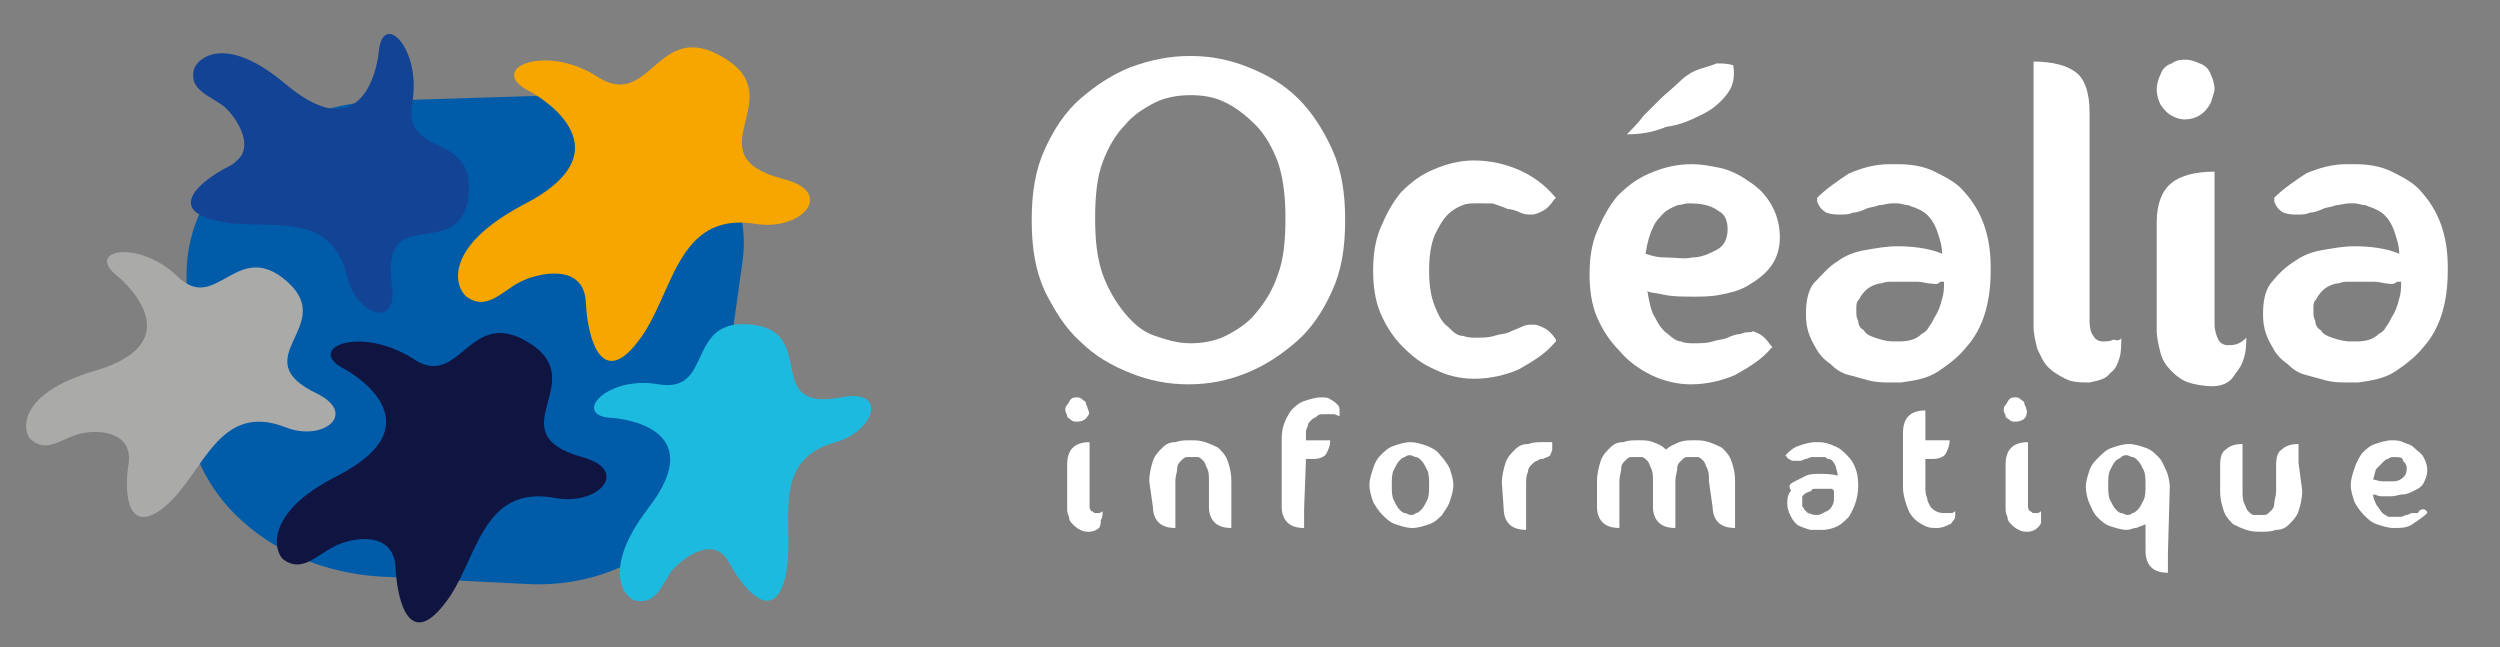 <?xml version="1.0" encoding="UTF-8"?>
<svg xmlns="http://www.w3.org/2000/svg" xmlns:xlink="http://www.w3.org/1999/xlink" version="1.1" id="Calque_1" x="0px" y="0px" viewBox="0 0 134 34.7" style="enable-background:new 0 0 134 34.7;" xml:space="preserve">
<rect x="0" y="0" width="134" height="34.7" fill="#808080" stroke="none"/>
<style type="text/css">
	.st0{fill:#005BA8;}
	.st1{fill:#0F1440;}
	.st2{fill:#AAAAA9;}
	.st3{fill:#134395;}
	.st4{fill:#1DBADF;}
	.st5{fill:#F7A600;}
	.st6{fill:#FFFFFF;}
</style>
<g>
	<g>
		<path class="st0" d="M28.2,31.3l-7.9-0.4C14.5,30.5,10,26.5,10,21.5v-6.8c0-5,4.7-9.1,10.5-9.3l9.6-0.3c5.8-0.2,10.4,4,9.7,8.9    l-1.4,10C37.8,28.4,33.3,31.6,28.2,31.3z"></path>
		<g>
			<g>
				<g>
					<path class="st1" d="M18.5,19.8c0,0,5.2,2.8-0.4,5.7c-4,2-3.4,4.1-2.9,4.5c1,0.7,1.7-0.2,2.7-0.7c0.9-0.5,3.2-0.9,3.3,1.1       c0.1,2,0.8,4.3,2.6,2c1.8-2.2,1.9-6.5,6-5.7c2.3,0.4,4-1.5,1.4-2.2c-4.6-1.3,0.5-4-2.8-6.1s-3.7,2.6-6.3,0.8       C19.2,17.4,16.3,18.7,18.5,19.8z"></path>
					<path class="st2" d="M6.3,14.8c0,0,4.3,3.5-1.3,5.1c-4,1.2-3.8,3.1-3.4,3.6c0.8,0.8,1.6,0.1,2.5-0.2C5,23,7.1,23,6.9,24.8       c-0.3,1.8,0,4,2,2.3s2.8-5.6,6.4-4.2c2,0.8,3.9-0.7,1.7-1.8c-4-1.9,1.1-3.6-1.6-6s-3.8,1.8-5.9-0.3C7.4,12.8,4.5,13.4,6.3,14.8       z"></path>
					<path class="st3" d="M20.3,2.8c0,0-0.5,5.5-5,1.7c-3.2-2.7-4.7-1.4-4.9-0.8c-0.3,1.1,0.8,1.4,1.6,2c0.7,0.6,1.9,2.4,0.3,3.2       c-1.6,0.8-3.3,2.3-0.8,2.9c2.5,0.7,6.2-0.8,7.1,3c0.5,2.1,2.8,2.9,2.4,0.4c-0.6-4.4,3.6-1.1,4.1-4.6c0.5-3.6-3.6-2.1-3-5.1       C22.6,2.6,20.5,0.5,20.3,2.8z"></path>
					<path class="st4" d="M32.8,22.4c0,0,5.5,0.3,1.9,4.9c-2.5,3.3-1.2,4.8-0.6,4.9c1.1,0.2,1.4-0.9,1.9-1.6c0.6-0.7,2.3-2,3.1-0.4       c0.9,1.6,2.4,3.2,3,0.7c0.6-2.6-1-6.2,2.7-7.2c2.1-0.6,2.8-2.9,0.3-2.4c-4.3,0.8-1.2-3.5-4.8-3.9s-2,3.7-5,3.2       C32.5,20.1,30.6,22.3,32.8,22.4z"></path>
				</g>
			</g>
			<path class="st5" d="M28.4,4.9c0,0,5.7,3-0.4,6.1c-4.3,2.3-3.6,4.4-3,4.9c1.1,0.8,1.9-0.3,2.9-0.8s3.4-1,3.5,1.1s0.9,4.6,2.8,2.1     c1.9-2.4,2-7,6.3-6.3c2.5,0.4,4.3-1.7,1.5-2.4c-5-1.3,0.5-4.3-3.2-6.5c-3.6-2.2-3.9,2.9-6.8,1C29.2,2.3,26,3.7,28.4,4.9z"></path>
		</g>
	</g>
	<g>
		<g>
			<path class="st6" d="M63.8,3c1.1,0,2.1,0.2,3.1,0.6s1.9,0.9,2.7,1.7C70.3,6,70.9,6.9,71.4,8s0.7,2.3,0.7,3.8s-0.2,2.7-0.7,3.8     s-1.1,2-1.9,2.7s-1.7,1.3-2.7,1.7c-1,0.4-2,0.6-3.1,0.6s-2.1-0.2-3.1-0.6s-1.9-0.9-2.7-1.7c-0.8-0.7-1.4-1.7-1.9-2.7     c-0.5-1.1-0.7-2.3-0.7-3.8S55.5,9.1,56,8s1.1-2,1.9-2.7c0.8-0.7,1.7-1.3,2.7-1.7C61.7,3.2,62.7,3,63.8,3z M63.8,18.4     c0.6,0,1.3-0.1,1.9-0.4s1.2-0.7,1.6-1.2c0.5-0.6,0.9-1.2,1.2-2.1c0.3-0.8,0.4-1.8,0.4-3c0-1.1-0.1-2.1-0.4-3     c-0.3-0.8-0.7-1.5-1.2-2s-1-0.9-1.6-1.2c-0.6-0.3-1.2-0.4-1.9-0.4c-0.6,0-1.3,0.1-1.9,0.4c-0.6,0.3-1.2,0.7-1.6,1.2     c-0.5,0.5-0.9,1.2-1.2,2s-0.4,1.8-0.4,3s0.1,2.1,0.4,3c0.3,0.8,0.7,1.5,1.2,2.1s1,1,1.6,1.2S63.1,18.4,63.8,18.4z"></path>
			<path class="st6" d="M79.1,10.9c-0.2,0-0.5,0-0.7,0.1c-0.3,0.1-0.6,0.3-0.8,0.5c-0.3,0.3-0.5,0.7-0.7,1.1     c-0.2,0.5-0.3,1.1-0.3,1.9c0,0.8,0.1,1.4,0.3,1.9c0.2,0.5,0.4,0.9,0.7,1.1c0.3,0.3,0.5,0.5,0.8,0.5c0.3,0.1,0.5,0.1,0.7,0.1     c0.3,0,0.7,0,1-0.1s0.6-0.1,0.8-0.2c0.2-0.1,0.5-0.2,0.7-0.3s0.4-0.1,0.6-0.1s0.4,0.1,0.6,0.2s0.4,0.3,0.6,0.6v0.1l-0.1,0.1     c-0.5,0.6-1.2,1-1.9,1.4c-0.7,0.3-1.5,0.5-2.4,0.5c-0.8,0-1.5-0.2-2.1-0.5c-0.7-0.3-1.2-0.7-1.7-1.2s-0.9-1.1-1.2-1.8     c-0.3-0.7-0.4-1.5-0.4-2.3s0.1-1.6,0.4-2.3s0.6-1.3,1.1-1.9c0.5-0.5,1-0.9,1.7-1.2s1.4-0.5,2.2-0.5c0.9,0,1.7,0.2,2.4,0.5     c0.7,0.3,1.4,0.8,1.9,1.4l0.1,0.1l-0.1,0.1c-0.2,0.3-0.4,0.5-0.6,0.6s-0.4,0.2-0.6,0.2s-0.4,0-0.6-0.1s-0.5-0.2-0.7-0.2     c-0.2-0.1-0.5-0.2-0.8-0.3C79.8,10.9,79.5,10.9,79.1,10.9z"></path>
			<path class="st6" d="M94.3,17.9c0.2,0.1,0.4,0.3,0.6,0.6l0.1,0.1l-0.1,0.1c-0.5,0.6-1.2,1-1.9,1.4c-0.7,0.3-1.5,0.5-2.4,0.5     c-0.7,0-1.5-0.2-2.1-0.5s-1.2-0.7-1.7-1.3c-0.5-0.5-0.9-1.1-1.2-1.8c-0.3-0.7-0.4-1.5-0.4-2.3s0.1-1.6,0.4-2.3s0.6-1.3,1.1-1.9     c0.5-0.5,1-0.9,1.7-1.2s1.4-0.5,2.3-0.5c0.5,0,1,0.1,1.5,0.2c0.5,0.1,1.1,0.4,1.5,0.7c0.5,0.3,0.9,0.7,1.2,1.2     c0.3,0.5,0.5,1.1,0.5,1.8s-0.2,1.2-0.5,1.6c-0.3,0.4-0.7,0.7-1.2,1s-1,0.4-1.5,0.5s-1,0.1-1.4,0.1c-0.6,0-1.1,0-1.6-0.1     c-0.4-0.1-0.8-0.1-0.9-0.2c0.1,0.6,0.2,1.1,0.4,1.4c0.2,0.4,0.4,0.7,0.7,0.9c0.2,0.2,0.5,0.4,0.7,0.4c0.2,0.1,0.5,0.1,0.7,0.1     c0.3,0,0.7,0,1-0.1s0.6-0.1,0.8-0.2c0.2-0.1,0.5-0.2,0.7-0.2c0.2-0.1,0.4-0.1,0.6-0.1C93.9,17.7,94.1,17.8,94.3,17.9z M87.2,7.2     c0.3-0.3,0.6-0.6,0.9-1c0.3-0.3,0.6-0.6,0.9-0.9s0.7-0.6,1-0.9c0.4-0.4,0.8-0.6,1.1-0.7c0.3-0.1,0.7-0.2,0.9-0.3     c0.3,0,0.6,0,0.9,0.1c0.1,0.6,0,1.1-0.3,1.5s-0.7,0.8-1.3,1.1c-0.6,0.3-1.2,0.6-2,0.7C88.6,7.1,87.9,7.2,87.2,7.2z M90.5,10.9     c-0.2,0-0.4,0.1-0.6,0.1c-0.2,0.1-0.5,0.2-0.7,0.4s-0.5,0.5-0.6,0.8c-0.2,0.4-0.3,0.8-0.4,1.4c0.3,0.1,0.6,0.2,1.1,0.2     s1,0.1,1.4,0c0.5,0,0.9-0.2,1.3-0.4s0.6-0.6,0.6-1.1c0-0.4-0.1-0.8-0.5-1C91.7,11,91.2,10.9,90.5,10.9z"></path>
			<path class="st6" d="M98.5,14c0.4-0.3,0.9-0.5,1.5-0.6s1.1-0.2,1.7-0.2c0.8,0,1.7,0.1,2.4,0.4c0-0.5-0.2-1-0.3-1.3     c-0.2-0.5-0.5-0.9-1-1.1c-0.2-0.1-0.3-0.1-0.5-0.2c-0.2,0-0.4-0.1-0.6-0.1h-0.3c-0.2,0-0.5,0.1-0.7,0.1c-0.2,0.1-0.5,0.1-0.7,0.2     c-0.2,0.1-0.5,0.2-0.7,0.2c-0.2,0.1-0.4,0.1-0.7,0.1c-0.2,0-0.4,0-0.7-0.1c-0.2-0.1-0.4-0.3-0.5-0.6v-0.1v-0.1     c0.5-0.5,1.1-0.9,1.7-1.3c0.7-0.3,1.4-0.5,2.2-0.5c0.1,0,0.2,0,0.2,0c0.1,0,0.1,0,0.2,0c0.7,0,1.4,0.1,2,0.4     c0.6,0.3,1.2,0.6,1.6,1.1c0.9,1,1.4,2.3,1.4,4v0.2c0,1.7-0.4,3.1-1.3,4.1c-0.4,0.5-0.9,0.9-1.5,1.3s-1.3,0.5-2,0.6     c-0.1,0-0.2,0-0.3,0c-0.1,0-0.2,0-0.3,0c-0.3,0-0.7,0-1.1-0.1s-0.7-0.2-1.1-0.3c-0.4-0.1-0.7-0.3-1-0.6c-0.3-0.2-0.6-0.5-0.8-0.9     c-0.3-0.5-0.5-1-0.5-1.7v-0.1c0-0.6,0.1-1.2,0.4-1.6C97.7,14.7,98,14.3,98.5,14z M103.5,15.2c-0.2,0-0.5-0.1-0.7-0.1     c-0.3,0-0.5,0-0.8,0c-0.2,0-0.4,0-0.7,0s-0.4,0.1-0.6,0.1c-0.4,0.1-0.7,0.3-0.9,0.6c-0.1,0.1-0.1,0.2-0.2,0.3     c-0.1,0.1-0.1,0.3-0.1,0.4c0,0,0,0.1,0,0.2c0,0.2,0,0.3,0.1,0.5c0,0.2,0.1,0.4,0.3,0.5c0.1,0.2,0.3,0.3,0.6,0.4     c0.3,0.1,0.6,0.2,1,0.2c0.1,0,0.2,0,0.3,0c0.5,0,0.9-0.1,1.2-0.4c0.2-0.1,0.3-0.2,0.4-0.4c0.1-0.1,0.2-0.3,0.3-0.5     c0.2-0.3,0.3-0.6,0.4-1c0.1-0.3,0.1-0.6,0.1-0.9l0,0l0,0c-0.1,0-0.1,0-0.2,0C103.8,15.3,103.7,15.2,103.5,15.2z"></path>
			<path class="st6" d="M113.7,18.1c0,0.4,0,0.8-0.1,1.1c-0.1,0.3-0.2,0.6-0.5,0.8c-0.2,0.3-0.6,0.4-1.1,0.5c-0.5,0-0.9,0-1.3-0.2     s-0.7-0.4-0.9-0.6c-0.3-0.3-0.4-0.6-0.6-1c-0.1-0.4-0.2-0.8-0.2-1.2V5.7c0-0.5,0-0.9,0-1.2c0-0.3,0-0.5,0-0.7s0-0.3,0-0.5     c1,0,1.8,0.2,2.3,0.6S112,5.1,112,6v11.2c0,0.4,0.1,0.7,0.2,0.8c0.1,0.2,0.3,0.3,0.5,0.3s0.4,0,0.6-0.1     C113.5,18.3,113.7,18.2,113.7,18.1z"></path>
			<path class="st6" d="M118.5,5.5c-0.3,0.6-0.8,0.9-1.4,0.9c-0.3,0-0.5-0.1-0.7-0.2s-0.4-0.3-0.6-0.6c-0.1-0.2-0.2-0.5-0.2-0.8     s0.1-0.6,0.2-0.8c0.1-0.3,0.3-0.5,0.6-0.6c0.3-0.2,0.5-0.2,0.8-0.2c0.2,0,0.5,0.1,0.7,0.2c0.3,0.1,0.5,0.3,0.6,0.6     c0.1,0.2,0.2,0.5,0.2,0.8C118.7,4.9,118.6,5.2,118.5,5.5z M120.4,18.1c-0.1,0.1-0.2,0.2-0.4,0.3c-0.2,0.1-0.4,0.1-0.6,0.1     s-0.4-0.1-0.5-0.3c-0.1-0.2-0.2-0.5-0.2-0.8v-5.8c0-0.5,0-0.9,0-1.2s0-0.5,0-0.7s0-0.3,0-0.5c-1,0-1.8,0.2-2.3,0.6     c-0.5,0.4-0.8,1.1-0.8,2.1v5.8c0,0.4,0.1,0.8,0.2,1.2c0.1,0.4,0.3,0.7,0.6,1c0.3,0.3,0.6,0.5,0.9,0.6s0.8,0.2,1.3,0.2     s0.9-0.2,1.1-0.5s0.4-0.5,0.5-0.8C120.4,18.9,120.4,18.5,120.4,18.1z"></path>
			<path class="st6" d="M123,14c0.4-0.3,0.9-0.5,1.5-0.6s1.1-0.2,1.7-0.2c0.8,0,1.7,0.1,2.4,0.4c0-0.5-0.2-1-0.3-1.3     c-0.2-0.5-0.5-0.9-1-1.1c-0.2-0.1-0.3-0.1-0.5-0.2c-0.2,0-0.4-0.1-0.6-0.1h-0.3c-0.2,0-0.5,0.1-0.7,0.1c-0.2,0.1-0.5,0.1-0.7,0.2     c-0.2,0.1-0.5,0.2-0.7,0.2c-0.2,0.1-0.4,0.1-0.7,0.1c-0.2,0-0.4,0-0.7-0.1c-0.2-0.1-0.4-0.3-0.5-0.6v-0.1v-0.1     c0.5-0.5,1.1-0.9,1.7-1.3c0.7-0.3,1.4-0.5,2.2-0.5c0.1,0,0.2,0,0.2,0c0.1,0,0.1,0,0.2,0c0.7,0,1.4,0.1,2,0.4     c0.6,0.3,1.2,0.6,1.6,1.1c0.9,1,1.4,2.3,1.4,4v0.2c0,1.7-0.4,3.1-1.3,4.1c-0.4,0.5-0.9,0.9-1.5,1.3s-1.3,0.5-2,0.6     c-0.1,0-0.2,0-0.3,0c-0.1,0-0.2,0-0.3,0c-0.3,0-0.7,0-1.1-0.1s-0.7-0.2-1.1-0.3c-0.4-0.1-0.7-0.3-1-0.6c-0.3-0.2-0.6-0.5-0.8-0.9     c-0.3-0.5-0.5-1-0.5-1.7v-0.1c0-0.6,0.1-1.2,0.4-1.6C122.1,14.7,122.5,14.3,123,14z M128,15.2c-0.2,0-0.5-0.1-0.7-0.1     c-0.3,0-0.5,0-0.8,0c-0.2,0-0.4,0-0.7,0s-0.4,0.1-0.6,0.1c-0.4,0.1-0.7,0.3-0.9,0.6c-0.1,0.1-0.1,0.2-0.2,0.3     c-0.1,0.1-0.1,0.3-0.1,0.4c0,0,0,0.1,0,0.2c0,0.2,0,0.3,0.1,0.5c0,0.2,0.1,0.4,0.3,0.5c0.1,0.2,0.3,0.3,0.6,0.4     c0.3,0.1,0.6,0.2,1,0.2c0.1,0,0.2,0,0.3,0c0.5,0,0.9-0.1,1.2-0.4c0.2-0.1,0.3-0.2,0.4-0.4c0.1-0.1,0.2-0.3,0.3-0.5     c0.2-0.3,0.3-0.6,0.4-1c0.1-0.3,0.1-0.6,0.1-0.9l0,0l0,0c-0.1,0-0.1,0-0.2,0C128.2,15.3,128.1,15.2,128,15.2z"></path>
		</g>
		<g>
			<path class="st6" d="M58.3,22.3c-0.1,0.2-0.3,0.3-0.6,0.3c-0.1,0-0.2,0-0.3-0.1s-0.2-0.1-0.2-0.2s-0.1-0.2-0.1-0.3     c0-0.1,0-0.2,0.1-0.3c0.1-0.1,0.1-0.2,0.2-0.3c0.1-0.1,0.2-0.1,0.3-0.1s0.2,0,0.3,0.1s0.2,0.1,0.2,0.2s0.1,0.2,0.1,0.3     C58.4,22.1,58.4,22.2,58.3,22.3z M59.1,27.4c0,0-0.1,0.1-0.2,0.1s-0.2,0-0.2,0c-0.1,0-0.1-0.1-0.2-0.1c-0.1-0.1-0.1-0.2-0.1-0.3     v-2.4c0-0.2,0-0.4,0-0.5s0-0.2,0-0.3c0-0.1,0-0.1,0-0.2c-0.4,0-0.7,0.1-0.9,0.3c-0.2,0.2-0.3,0.5-0.3,0.9v2.3     c0,0.2,0,0.3,0.1,0.5c0,0.2,0.1,0.3,0.2,0.4s0.2,0.2,0.4,0.3s0.3,0.1,0.5,0.1s0.4-0.1,0.5-0.2S59,28,59,27.9     C59.1,27.7,59.1,27.6,59.1,27.4z"></path>
			<path class="st6" d="M61.6,25.8c0-0.4,0.1-0.8,0.2-1.1c0.1-0.3,0.3-0.5,0.5-0.7s0.4-0.3,0.7-0.3c0.3-0.1,0.5-0.1,0.8-0.1     s0.5,0,0.8,0.1s0.5,0.2,0.7,0.3c0.2,0.2,0.4,0.4,0.5,0.7c0.1,0.3,0.2,0.6,0.2,1.1v2.5c-0.4,0-0.7-0.1-0.9-0.3     c-0.2-0.2-0.3-0.5-0.3-0.8v-1.4c0-0.3,0-0.5-0.1-0.7s-0.1-0.3-0.2-0.4s-0.2-0.2-0.3-0.2c-0.1,0-0.2,0-0.3,0s-0.2,0-0.3,0     s-0.2,0.1-0.3,0.2s-0.2,0.2-0.2,0.4S63,25.5,63,25.8v1.5c0,0.2,0,0.4,0,0.5s0,0.2,0,0.3c0,0.1,0,0.1,0,0.2     c-0.4,0-0.7-0.1-0.9-0.3c-0.2-0.2-0.3-0.5-0.3-0.8L61.6,25.8z"></path>
			<path class="st6" d="M69.9,27.3c0,0.2,0,0.4,0,0.5s0,0.2,0,0.3c0,0.1,0,0.1,0,0.2c-0.4,0-0.7-0.1-0.9-0.3     c-0.2-0.2-0.3-0.5-0.3-0.8v-3.5c0-0.3,0-0.6,0.1-0.9s0.2-0.5,0.4-0.8c0.2-0.2,0.4-0.4,0.7-0.5s0.6-0.2,0.9-0.2     c0.2,0,0.4,0,0.5,0.1c0.2,0.1,0.3,0.2,0.4,0.3c0.1,0.1,0.1,0.2,0.1,0.3c0,0.1,0,0.1,0,0.2v0.1l0,0c-0.1,0-0.2-0.1-0.3-0.1     c-0.1,0-0.3,0-0.4,0s-0.1,0-0.2,0s-0.2,0-0.3,0.1s-0.2,0.1-0.3,0.2c-0.1,0.1-0.2,0.2-0.2,0.3c0,0.1-0.1,0.2-0.1,0.3     c0,0.1,0,0.3,0,0.4v0.1h1.3c0,0.3-0.1,0.5-0.2,0.7s-0.4,0.3-0.7,0.3H70L69.9,27.3z"></path>
			<path class="st6" d="M77.2,24.4c0.2,0.2,0.4,0.5,0.5,0.7c0.1,0.3,0.2,0.6,0.2,0.9s-0.1,0.6-0.2,0.9s-0.3,0.5-0.4,0.7     c-0.2,0.2-0.4,0.4-0.7,0.5c-0.3,0.1-0.6,0.2-0.9,0.2s-0.6-0.1-0.9-0.2s-0.5-0.3-0.7-0.5s-0.4-0.5-0.5-0.7     c-0.1-0.3-0.2-0.6-0.2-0.9s0.1-0.6,0.2-0.9s0.2-0.5,0.4-0.7c0.2-0.2,0.4-0.4,0.7-0.5c0.3-0.1,0.6-0.2,0.9-0.2s0.6,0.1,0.9,0.2     C76.7,24,77,24.1,77.2,24.4z M75.6,27.6c0.1,0,0.2,0,0.3-0.1c0.1,0,0.2-0.1,0.3-0.2c0.1-0.1,0.2-0.3,0.3-0.5     c0.1-0.2,0.1-0.5,0.1-0.8s0-0.6-0.1-0.8c-0.1-0.2-0.2-0.4-0.3-0.5c-0.1-0.1-0.2-0.2-0.3-0.2c-0.1,0-0.2-0.1-0.3-0.1     c-0.1,0-0.2,0-0.3,0.1c-0.1,0-0.2,0.1-0.3,0.2c-0.1,0.1-0.2,0.3-0.3,0.5c-0.1,0.2-0.1,0.5-0.1,0.8s0,0.6,0.1,0.8     c0.1,0.2,0.2,0.4,0.3,0.5c0.1,0.1,0.2,0.2,0.3,0.2S75.5,27.6,75.6,27.6z"></path>
			<path class="st6" d="M80.5,25.9c0-0.4,0.1-0.8,0.2-1.1c0.1-0.3,0.3-0.5,0.5-0.7s0.4-0.3,0.7-0.3c0.3-0.1,0.5-0.1,0.8-0.1h0.5     c0,0.1,0,0.3,0,0.4s-0.1,0.2-0.1,0.3c-0.1,0.1-0.2,0.1-0.4,0.2c-0.1,0-0.2,0-0.3,0.1c-0.1,0-0.2,0.1-0.3,0.2     c-0.1,0.1-0.2,0.2-0.2,0.4c-0.1,0.2-0.1,0.4-0.1,0.7v1.4c0,0.2,0,0.4,0,0.5s0,0.2,0,0.3c0,0.1,0,0.1,0,0.2     c-0.4,0-0.7-0.1-0.9-0.3c-0.2-0.2-0.3-0.5-0.3-0.8L80.5,25.9L80.5,25.9z"></path>
			<path class="st6" d="M91.6,25.8c0-0.3,0-0.5-0.1-0.7s-0.1-0.3-0.2-0.4s-0.2-0.2-0.3-0.2c-0.1,0-0.2,0-0.3,0s-0.2,0-0.3,0     c-0.1,0-0.2,0.1-0.3,0.2c-0.1,0.1-0.2,0.2-0.2,0.4s-0.1,0.4-0.1,0.7v1.5c0,0.2,0,0.4,0,0.5s0,0.2,0,0.3c0,0.1,0,0.1,0,0.2     c-0.4,0-0.7-0.1-0.9-0.3c-0.2-0.2-0.3-0.5-0.3-0.8v-1.4c0-0.3,0-0.5-0.1-0.7s-0.1-0.3-0.2-0.4s-0.2-0.2-0.3-0.2     c-0.1,0-0.2,0-0.3,0s-0.2,0-0.3,0c-0.1,0-0.2,0.1-0.3,0.2c-0.1,0.1-0.2,0.2-0.2,0.4s-0.1,0.4-0.1,0.7v1.5c0,0.2,0,0.4,0,0.5     s0,0.2,0,0.3c0,0.1,0,0.1,0,0.2c-0.4,0-0.7-0.1-0.9-0.3c-0.2-0.2-0.3-0.5-0.3-0.8v-1.4c0-0.4,0.1-0.8,0.2-1.1     c0.1-0.3,0.3-0.5,0.5-0.7s0.4-0.3,0.7-0.3c0.3-0.1,0.5-0.1,0.8-0.1s0.6,0,0.8,0.1c0.3,0.1,0.5,0.2,0.7,0.4     c0.2-0.2,0.5-0.3,0.7-0.4c0.3-0.1,0.5-0.1,0.8-0.1s0.5,0,0.8,0.1s0.5,0.2,0.7,0.3c0.2,0.2,0.4,0.4,0.5,0.7     c0.1,0.3,0.2,0.6,0.2,1.1v1.5c0,0.2,0,0.4,0,0.5s0,0.2,0,0.3c0,0.1,0,0.1,0,0.2c-0.4,0-0.7-0.1-0.9-0.3c-0.2-0.2-0.3-0.5-0.3-0.8     L91.6,25.8z"></path>
			<path class="st6" d="M96.2,25.8c0.2-0.1,0.4-0.2,0.6-0.3c0.2-0.1,0.5-0.1,0.7-0.1c0.3,0,0.7,0,1,0.1c0-0.2-0.1-0.4-0.1-0.5     c-0.1-0.2-0.2-0.4-0.4-0.4c-0.1,0-0.1-0.1-0.2-0.1s-0.2,0-0.3,0h-0.1c-0.1,0-0.2,0-0.3,0c-0.1,0-0.2,0.1-0.3,0.1     c-0.1,0-0.2,0.1-0.3,0.1c-0.1,0-0.2,0-0.3,0c-0.1,0-0.2,0-0.3-0.1c-0.1,0-0.1-0.1-0.2-0.2l0,0l0,0c0.2-0.2,0.4-0.4,0.7-0.5     c0.3-0.1,0.6-0.2,0.9-0.2h0.1h0.1c0.3,0,0.6,0.1,0.8,0.2c0.3,0.1,0.5,0.3,0.7,0.5c0.4,0.4,0.6,0.9,0.6,1.6l0,0     c0,0.7-0.2,1.2-0.5,1.7c-0.2,0.2-0.4,0.4-0.6,0.5s-0.5,0.2-0.8,0.2h-0.1h-0.1c-0.1,0-0.3,0-0.4,0c-0.2,0-0.3-0.1-0.4-0.1     c-0.2-0.1-0.3-0.1-0.4-0.2s-0.2-0.2-0.3-0.4c-0.1-0.2-0.2-0.4-0.2-0.7v-0.1c0-0.3,0.1-0.5,0.2-0.6C95.8,26,96,25.9,96.2,25.8z      M98.2,26.2c-0.1,0-0.2,0-0.3,0s-0.2,0-0.3,0c-0.1,0-0.2,0-0.3,0c-0.1,0-0.2,0-0.2,0.1c-0.2,0.1-0.3,0.1-0.4,0.2l-0.1,0.1     c0,0,0,0.1,0,0.2c0,0,0,0,0,0.1s0,0.1,0,0.2s0.1,0.1,0.1,0.2c0.1,0.1,0.1,0.1,0.2,0.2c0.1,0,0.2,0.1,0.4,0.1c0.1,0,0.1,0,0.1,0     c0.2,0,0.3-0.1,0.5-0.2c0.1,0,0.1-0.1,0.2-0.1c0-0.1,0.1-0.1,0.1-0.2c0.1-0.1,0.1-0.3,0.1-0.4s0-0.3,0-0.4l0,0l0,0h-0.1     C98.3,26.3,98.3,26.3,98.2,26.2z"></path>
			<path class="st6" d="M104.8,27.4C104.8,27.4,104.9,27.5,104.8,27.4c0,0.1,0,0.2,0,0.2c0,0.1,0,0.2-0.1,0.3s-0.1,0.2-0.2,0.2     c-0.2,0.1-0.4,0.2-0.7,0.2c-0.2,0-0.4,0-0.6-0.1s-0.4-0.2-0.6-0.4c-0.2-0.2-0.3-0.4-0.4-0.7c-0.1-0.3-0.2-0.6-0.2-1v-2.9     c0-0.4,0.1-0.7,0.3-0.9c0.2-0.2,0.5-0.3,0.9-0.3c0,0,0,0.1,0,0.2s0,0.2,0,0.3c0,0.1,0,0.3,0,0.5v0.6h1.3c0,0.3-0.1,0.5-0.2,0.7     s-0.4,0.3-0.7,0.3h-0.4V26c0,0.3,0,0.5,0.1,0.7c0,0.2,0.1,0.3,0.2,0.5c0.2,0.2,0.4,0.3,0.7,0.3c0.1,0,0.2,0,0.4,0     C104.7,27.5,104.8,27.4,104.8,27.4z"></path>
			<path class="st6" d="M108.6,22.3c-0.1,0.2-0.3,0.3-0.6,0.3c-0.1,0-0.2,0-0.3-0.1c-0.1-0.1-0.2-0.1-0.2-0.2s-0.1-0.2-0.1-0.3     c0-0.1,0-0.2,0.1-0.3c0.1-0.1,0.1-0.2,0.2-0.3c0.1-0.1,0.2-0.1,0.3-0.1c0.1,0,0.2,0,0.3,0.1c0.1,0.1,0.2,0.1,0.2,0.2     s0.1,0.2,0.1,0.3C108.7,22.1,108.6,22.2,108.6,22.3z M109.4,27.4c0,0-0.1,0.1-0.2,0.1s-0.2,0-0.2,0c-0.1,0-0.1-0.1-0.2-0.1     c-0.1-0.1-0.1-0.2-0.1-0.3v-2.4c0-0.2,0-0.4,0-0.5s0-0.2,0-0.3c0-0.1,0-0.1,0-0.2c-0.4,0-0.7,0.1-0.9,0.3     c-0.2,0.2-0.3,0.5-0.3,0.9v2.3c0,0.2,0,0.3,0.1,0.5c0,0.2,0.1,0.3,0.2,0.4s0.2,0.2,0.4,0.3s0.3,0.1,0.5,0.1s0.4-0.1,0.5-0.2     s0.2-0.2,0.2-0.3C109.4,27.7,109.4,27.6,109.4,27.4z"></path>
			<path class="st6" d="M116.2,29.7c0,0.2,0,0.4,0,0.5s0,0.2,0,0.3c0,0.1,0,0.1,0,0.2c-0.4,0-0.7-0.1-0.9-0.3     c-0.2-0.2-0.3-0.5-0.3-0.9v-1.4c-0.2,0.1-0.3,0.1-0.5,0.2c-0.2,0-0.3,0.1-0.5,0.1c-0.3,0-0.6-0.1-0.9-0.2s-0.5-0.3-0.7-0.5     s-0.3-0.5-0.4-0.7s-0.2-0.6-0.2-0.9s0.1-0.6,0.2-0.9s0.3-0.5,0.5-0.7s0.4-0.4,0.7-0.5c0.3-0.1,0.6-0.2,0.9-0.2s0.6,0.1,0.9,0.2     s0.5,0.3,0.7,0.5s0.3,0.5,0.4,0.7s0.2,0.6,0.2,0.9L116.2,29.7z M114,27.6c0.1,0,0.2,0,0.3-0.1c0.1,0,0.2-0.1,0.3-0.2     c0.1-0.1,0.2-0.3,0.3-0.5c0.1-0.2,0.1-0.5,0.1-0.8s0-0.6-0.1-0.8c-0.1-0.2-0.2-0.4-0.3-0.5c-0.1-0.1-0.2-0.2-0.3-0.2     c-0.1,0-0.2-0.1-0.3-0.1c-0.1,0-0.2,0-0.3,0.1s-0.2,0.1-0.3,0.2c-0.1,0.1-0.2,0.3-0.3,0.5c-0.1,0.2-0.1,0.5-0.1,0.8     s0,0.6,0.1,0.8c0.1,0.2,0.2,0.4,0.3,0.5c0.1,0.1,0.2,0.2,0.3,0.2S113.9,27.6,114,27.6z"></path>
			<path class="st6" d="M123.4,26.3c0,0.4-0.1,0.8-0.2,1.1c-0.1,0.3-0.3,0.5-0.5,0.7s-0.4,0.3-0.7,0.3c-0.3,0.1-0.5,0.1-0.8,0.1     s-0.5,0-0.8-0.1s-0.5-0.2-0.7-0.3c-0.2-0.2-0.4-0.4-0.5-0.7c-0.1-0.3-0.2-0.6-0.2-1.1v-1.4c0-0.4,0.1-0.7,0.3-0.8     c0.2-0.2,0.5-0.3,0.9-0.3c0,0,0,0.1,0,0.2s0,0.2,0,0.3s0,0.3,0,0.5v1.5c0,0.3,0,0.5,0.1,0.7s0.1,0.3,0.2,0.4s0.2,0.2,0.3,0.2     c0.1,0,0.2,0,0.3,0c0.1,0,0.2,0,0.3,0c0.1,0,0.2-0.1,0.3-0.2c0.1-0.1,0.2-0.2,0.2-0.4s0.1-0.4,0.1-0.7v-1.4     c0-0.4,0.1-0.7,0.3-0.8c0.2-0.2,0.5-0.3,0.9-0.3c0,0,0,0.1,0,0.2s0,0.2,0,0.3s0,0.3,0,0.5L123.4,26.3z"></path>
			<path class="st6" d="M129.9,27.3c0.1,0,0.2,0.1,0.2,0.2l0,0l0,0c-0.2,0.2-0.5,0.4-0.8,0.6s-0.6,0.2-1,0.2c-0.3,0-0.6-0.1-0.9-0.2     s-0.5-0.3-0.7-0.5s-0.4-0.5-0.5-0.7c-0.1-0.3-0.2-0.6-0.2-0.9s0.1-0.6,0.2-0.9s0.2-0.5,0.4-0.8c0.2-0.2,0.4-0.4,0.7-0.5     c0.3-0.1,0.6-0.2,0.9-0.2c0.2,0,0.4,0,0.6,0.1s0.4,0.1,0.6,0.3s0.4,0.3,0.5,0.5s0.2,0.4,0.2,0.7c0,0.3-0.1,0.5-0.2,0.7     c-0.1,0.2-0.3,0.3-0.5,0.4s-0.4,0.2-0.6,0.2c-0.2,0-0.4,0.1-0.6,0.1c-0.2,0-0.5,0-0.6,0s-0.3-0.1-0.4-0.1c0,0.2,0.1,0.4,0.2,0.6     c0.1,0.1,0.2,0.3,0.3,0.4c0.1,0.1,0.2,0.1,0.3,0.2c0.1,0,0.2,0,0.3,0s0.3,0,0.4,0c0.1,0,0.2-0.1,0.3-0.1s0.2-0.1,0.3-0.1     s0.2,0,0.3,0C129.7,27.3,129.8,27.3,129.9,27.3z M128.3,24.5c-0.1,0-0.2,0-0.3,0.1c-0.1,0-0.2,0.1-0.3,0.2s-0.2,0.2-0.3,0.3     c-0.1,0.1-0.1,0.3-0.2,0.6c0.1,0,0.3,0.1,0.5,0.1s0.4,0,0.6,0c0.2,0,0.4-0.1,0.5-0.2s0.2-0.2,0.2-0.5c0-0.2-0.1-0.3-0.2-0.4     C128.8,24.5,128.6,24.5,128.3,24.5z"></path>
		</g>
	</g>
</g>
</svg>
